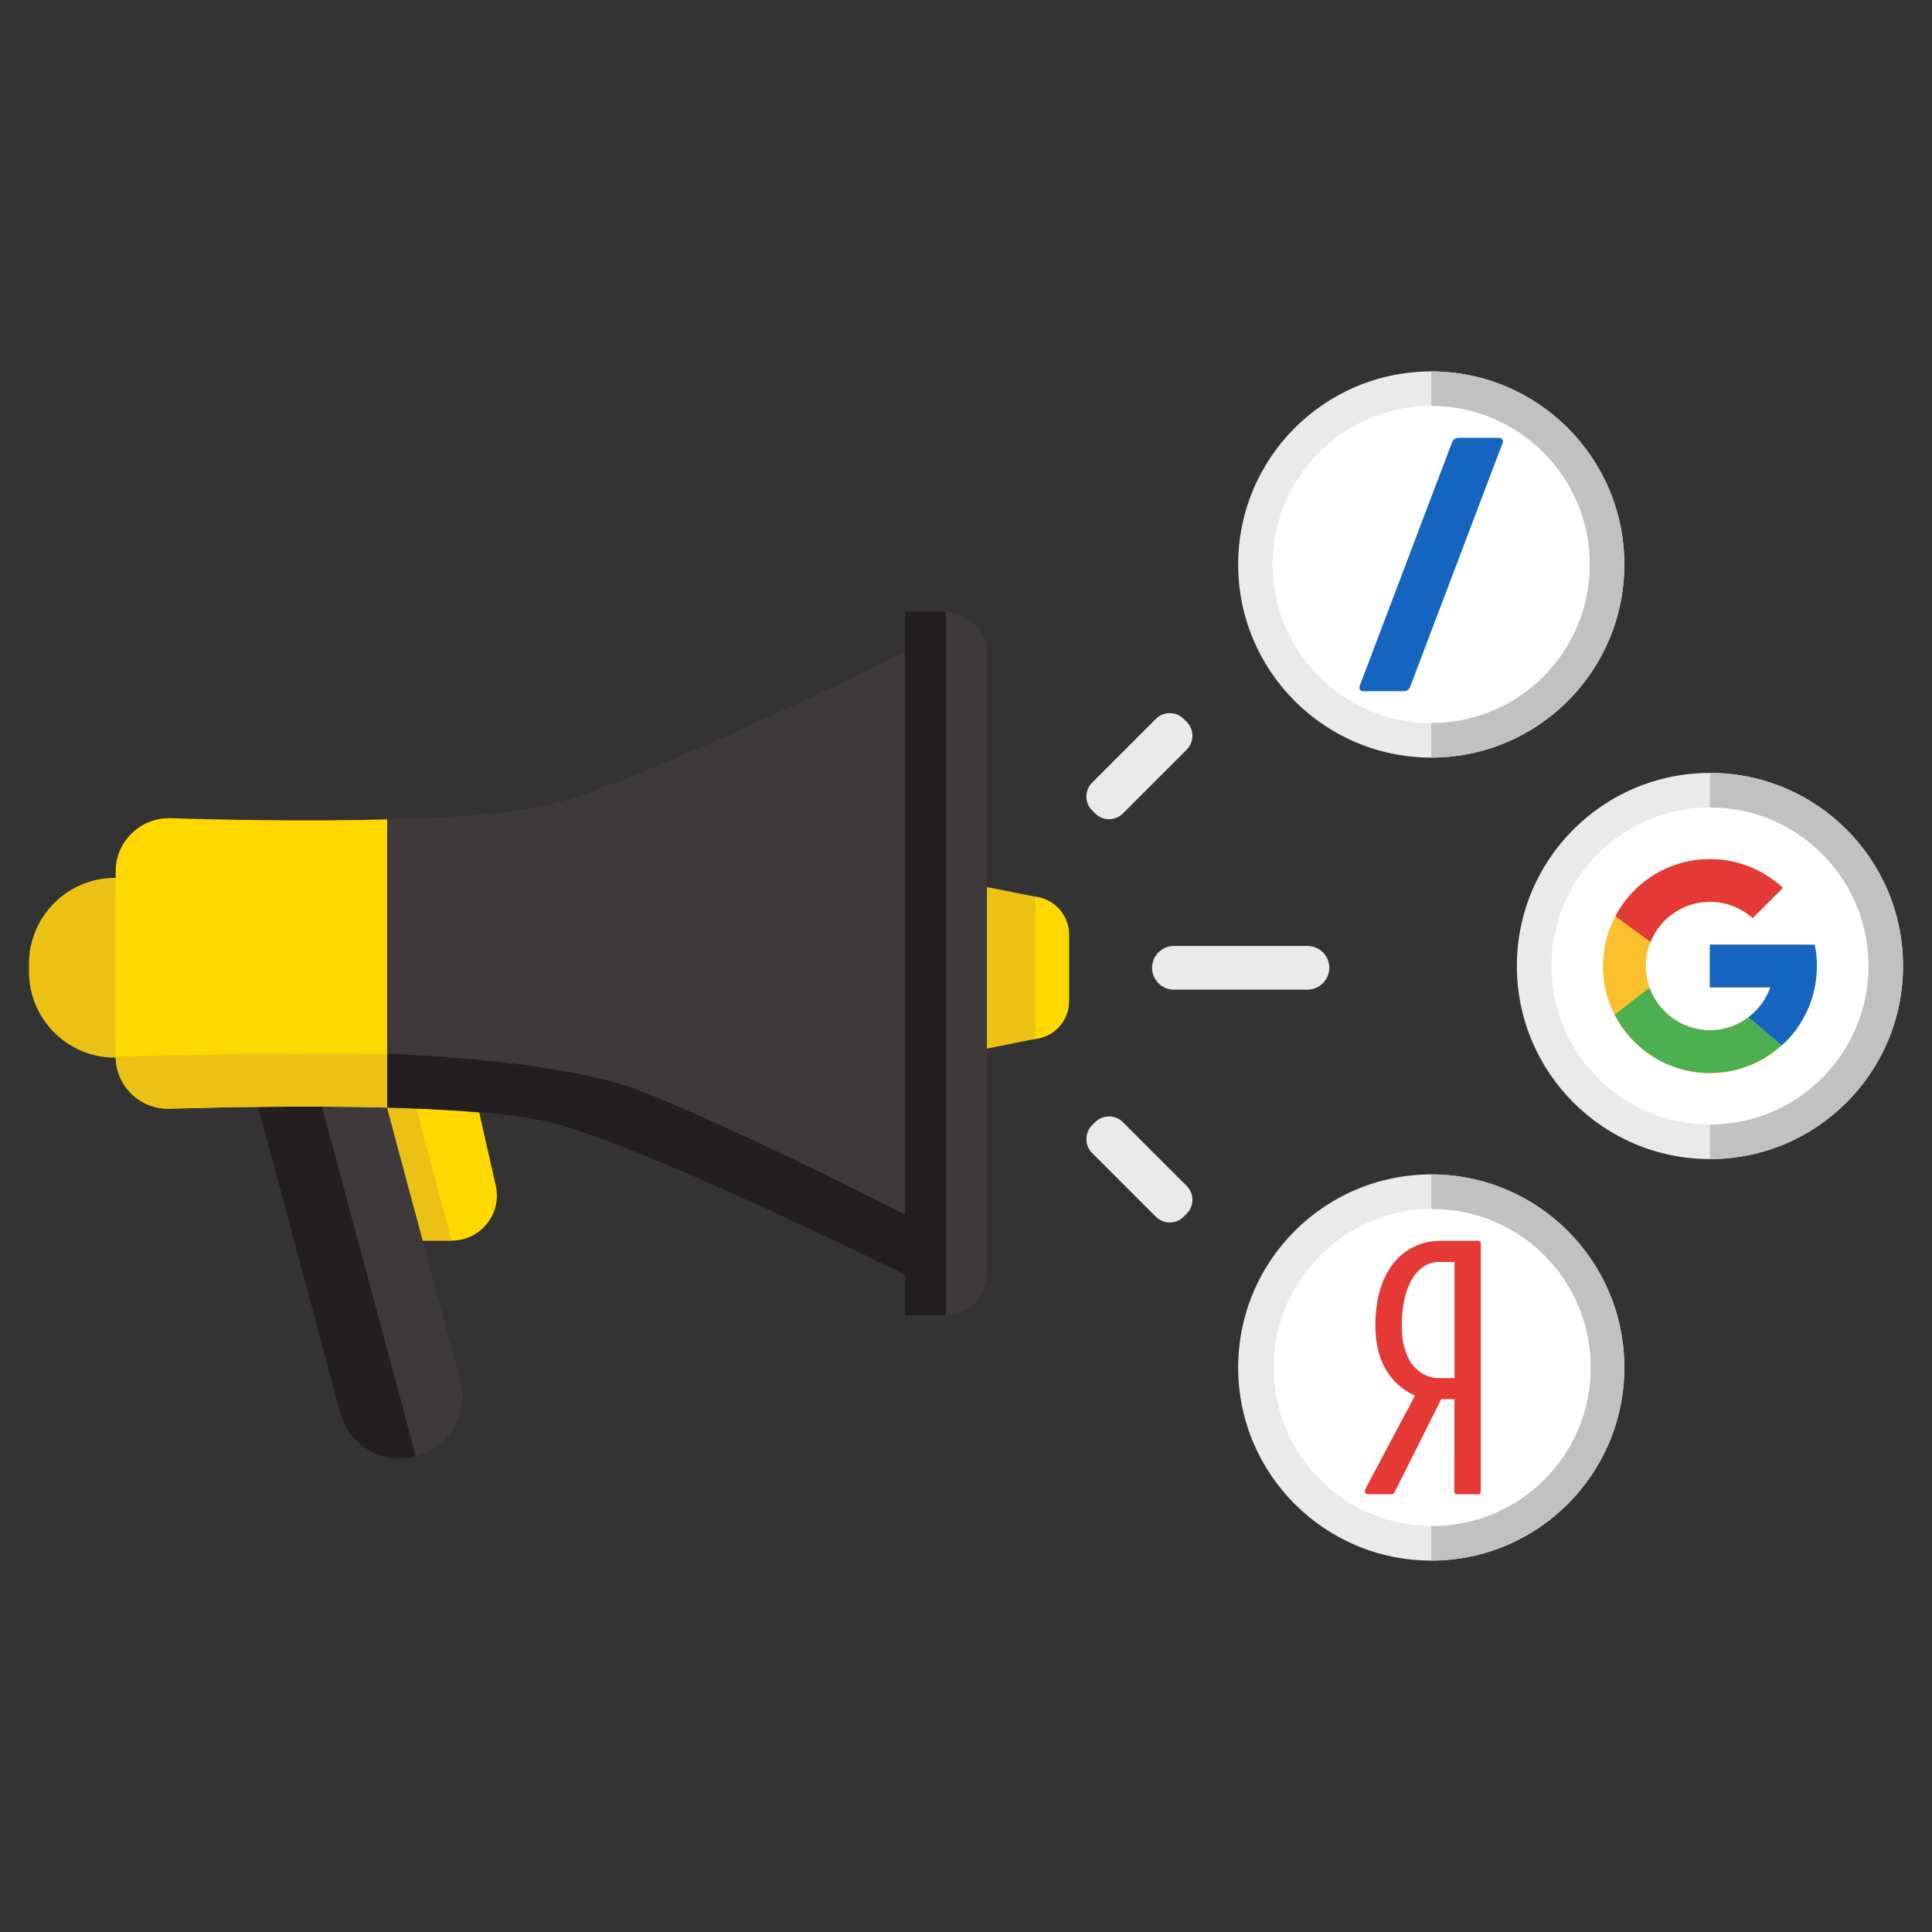 <?xml version="1.0" encoding="utf-8"?>
<!-- Generator: Adobe Illustrator 26.0.1, SVG Export Plug-In . SVG Version: 6.00 Build 0)  -->
<!DOCTYPE svg PUBLIC "-//W3C//DTD SVG 1.1//EN" "http://www.w3.org/Graphics/SVG/1.1/DTD/svg11.dtd">
<svg version="1.1"
	 id="_x36__x5F_Продвижение_интернет-магазина" xmlns:x="http://ns.adobe.com/Extensibility/1.0/" xmlns:i="http://ns.adobe.com/AdobeIllustrator/10.0/" xmlns:graph="http://ns.adobe.com/Graphs/1.0/"
	 xmlns="http://www.w3.org/2000/svg" xmlns:xlink="http://www.w3.org/1999/xlink" x="0px" y="0px" viewBox="0 0 1600 1600"
	 style="enable-background:new 0 0 1600 1600;" xml:space="preserve">
<rect x="0" y="0" width="1600" height="1600" fill="#333333" stroke="none"/>
<style type="text/css">
	.st0{fill:#EAEAEA;}
	.st1{fill:#C1C1C1;}
	.st2{fill:#FFFFFF;}
	.st3{fill:#1565C0;}
	.st4{fill:#FFD800;}
	.st5{fill:#EBC115;}
	.st6{fill:#3E3A3B;}
	.st7{fill:#231F20;}
	.st8{fill:#FBC02D;}
	.st9{fill:#E53935;}
	.st10{fill:#4CAF50;}
</style>
<g>
	<circle class="st0" cx="1185.3" cy="467.5" r="159.9"/>
	<path class="st1" d="M1345.2,467.5c0-88.3-71.6-159.9-159.9-159.9v319.8C1273.6,627.4,1345.2,555.8,1345.2,467.5z"/>
	<circle class="st2" cx="1185.3" cy="467.5" r="131.3"/>
	<path class="st3" d="M1162.7,572.4h-34c-2.1,0-3.5-2.1-2.8-4l76.7-202.3c0.8-2.1,2.9-3.5,5.1-3.5h34c2.1,0,3.5,2.1,2.8,4
		l-76.7,202.3C1167.1,571,1165,572.4,1162.7,572.4z"/>
</g>
<g>
	<path class="st4" d="M374.2,1027.4h-56.3l0-131.2l71.5-7.9l21.2,93.7C415.8,1005.2,398.1,1027.4,374.2,1027.4z"/>
	<polygon class="st5" points="338.3,893.9 317.9,896.2 317.9,1027.4 374,1027.4 	"/>
	<path class="st6" d="M344.7,1206.1L344.7,1206.1c-27.5,7.4-55.7-8.9-63.1-36.4l-74.8-279.1l99.4-26.7l74.8,279.1
		C388.5,1170.5,372.2,1198.7,344.7,1206.1z"/>
	<path class="st7" d="M206.8,890.6l74.9,279.4c7.3,27.3,35.4,43.5,62.7,36.2h0l-88.2-328.8L206.8,890.6z"/>
	<path class="st6" d="M95.8,874.8c0,24.5,20.3,44.2,44.8,43.5c80.8-2.4,248.6-5.1,315.9,11.7c71.8,17.9,257.8,108.3,330.8,144.5
		c13.8,6.8,30-3.2,30-18.6V540.1c0-15.4-16.2-25.4-30-18.6c-72.9,36.2-259,126.6-330.8,144.5c-67.3,16.8-235.2,14.1-315.9,11.7
		c-24.5-0.7-44.8,18.9-44.8,43.5V874.8z"/>
	<path class="st7" d="M320.6,872.7l-89.8,23.4l23.6,20.2c75.9,0,159.4,2.8,202.2,13.5c70.5,17.6,251.4,105.2,326.8,142.6V1023
		c0,0-163.2-84.7-254.8-120.2C460.8,876.7,320.6,872.7,320.6,872.7z"/>
	<path class="st5" d="M129.7,875.9H95.2c-39.3,0-71.2-31.9-71.2-71.2v-6.5c0-39.3,31.9-71.2,71.2-71.2h34.5V875.9z"/>
	<path class="st5" d="M860,859.9l-80.4,16V727.1l80.4,16c14.7,2.9,25.3,15.8,25.3,30.9v55.1C885.3,844.1,874.7,857,860,859.9z"/>
	<path class="st4" d="M320.6,917.3V678.6c-65.2,1.7-135.1,0.4-179.3-1c-24.9-0.7-45.5,19.2-45.5,44.1v152.3
		c0,24.9,20.6,44.9,45.5,44.1C185.5,916.9,255.3,915.5,320.6,917.3z"/>
	<path class="st5" d="M95.8,875.1L95.8,875.1c0,24.3,20.1,43.8,44.4,43.1c44.1-1.3,114.6-2.7,180.3-1v-44.5
		C229.6,871.9,138.9,873.9,95.8,875.1z"/>
	<path class="st7" d="M749.5,1089.4h33.9c18.7,0,33.9-15.2,33.9-33.9V540.4c0-18.7-15.2-33.9-33.9-33.9h-33.9V1089.4z"/>
	<path class="st6" d="M783.4,1089.4L783.4,1089.4c18.7,0,33.9-15.2,33.9-33.9V540.4c0-18.7-15.2-33.9-33.9-33.9h0V1089.4z"/>
	<path class="st4" d="M860,743.1l-2.7-0.5v117.9l2.7-0.5c14.7-2.9,25.3-15.8,25.3-30.9V774C885.3,759,874.7,746.1,860,743.1z"/>
</g>
<g>
	<circle class="st0" cx="1416.1" cy="800" r="159.9"/>
	<path class="st1" d="M1576,800c0-88.3-71.6-159.9-159.9-159.9v319.8C1504.4,959.9,1576,888.3,1576,800z"/>
	<circle class="st2" cx="1416.1" cy="800" r="131.3"/>
	<g>
		<path class="st8" d="M1502.9,782.7h-7.1v-0.4h-79.7v35.4h50.1c-7.3,20.6-26.9,35.4-50.1,35.4c-29.3,0-53.1-23.8-53.1-53.1
			s23.8-53.1,53.1-53.1c13.5,0,25.9,5.1,35.3,13.5l25-25c-15.8-14.7-37-23.8-60.3-23.8c-48.9,0-88.6,39.7-88.6,88.6
			s39.7,88.6,88.6,88.6c48.9,0,88.6-39.7,88.6-88.6C1504.7,794.1,1504.1,788.3,1502.9,782.7z"/>
		<path class="st9" d="M1337.8,758.8l29.1,21.3c7.9-19.5,26.9-33.3,49.3-33.3c13.5,0,25.9,5.1,35.3,13.5l25-25
			c-15.8-14.7-37-23.8-60.3-23.8C1382.1,711.4,1352.6,730.6,1337.8,758.8z"/>
		<path class="st10" d="M1416.1,888.6c22.9,0,43.7-8.8,59.4-23l-27.4-23.2c-8.9,6.7-19.9,10.8-32,10.8c-23,0-42.6-14.7-50-35.2
			l-28.9,22.3C1351.9,868.9,1381.7,888.6,1416.1,888.6z"/>
		<path class="st3" d="M1502.9,782.7l-0.1-0.4h-7.1h-79.7v35.4h50.1c-3.5,9.9-9.9,18.4-18.1,24.7c0,0,0,0,0,0l27.4,23.2
			c-1.9,1.8,29.2-21.3,29.2-65.6C1504.7,794.1,1504.1,788.3,1502.9,782.7z"/>
	</g>
</g>
<g>
	<circle class="st0" cx="1185.3" cy="1132.5" r="159.9"/>
	<path class="st1" d="M1345.2,1132.5c0-88.3-71.6-159.9-159.9-159.9v319.8C1273.6,1292.4,1345.2,1220.8,1345.2,1132.5z"/>
	<circle class="st2" cx="1186.1" cy="1132.5" r="131.3"/>
	<path class="st9" d="M1223.5,1027.6H1193c-30,0-54,23.8-54,70c0,27.7,10.8,48.1,32.8,58.2l-41,77.2c-1.3,2.5,0,4.5,2.1,4.5h19
		c1.6,0,2.7-0.6,3.2-2l38.5-76.8h10.9l-0.1,76.8c0,0.8,0.8,2,1.9,2h17.9c1.6,0,2.1-0.8,2.1-2.2v-204.9
		C1226.5,1028.4,1225.4,1027.6,1223.5,1027.6z M1204.6,1141.3h-13.1c-13.1,0-30.6-10.1-30.6-43.7c0-35,14.3-52.5,30.6-52.5h13.1
		V1141.3z"/>
</g>
<path class="st0" d="M1082.7,819.6H972.2c-10,0-18.1-8.1-18.1-18.1l0,0c0-10,8.1-18.1,18.1-18.1h110.6c10,0,18.1,8.1,18.1,18.1l0,0
	C1100.8,811.5,1092.7,819.6,1082.7,819.6z"/>
<path class="st0" d="M982.8,620.8l-52.9,52.9c-6.3,6.3-16.6,6.3-22.9,0l-2.6-2.6c-6.3-6.3-6.3-16.6,0-22.9l52.9-52.9
	c6.3-6.3,16.6-6.3,22.9,0l2.6,2.6C989.1,604.2,989.1,614.5,982.8,620.8z"/>
<path class="st0" d="M982.8,982.2l-52.9-52.9c-6.3-6.3-16.6-6.3-22.9,0l-2.6,2.6c-6.3,6.3-6.3,16.6,0,22.9l52.9,52.9
	c6.3,6.3,16.6,6.3,22.9,0l2.6-2.6C989.1,998.8,989.1,988.5,982.8,982.2z"/>
</svg>
